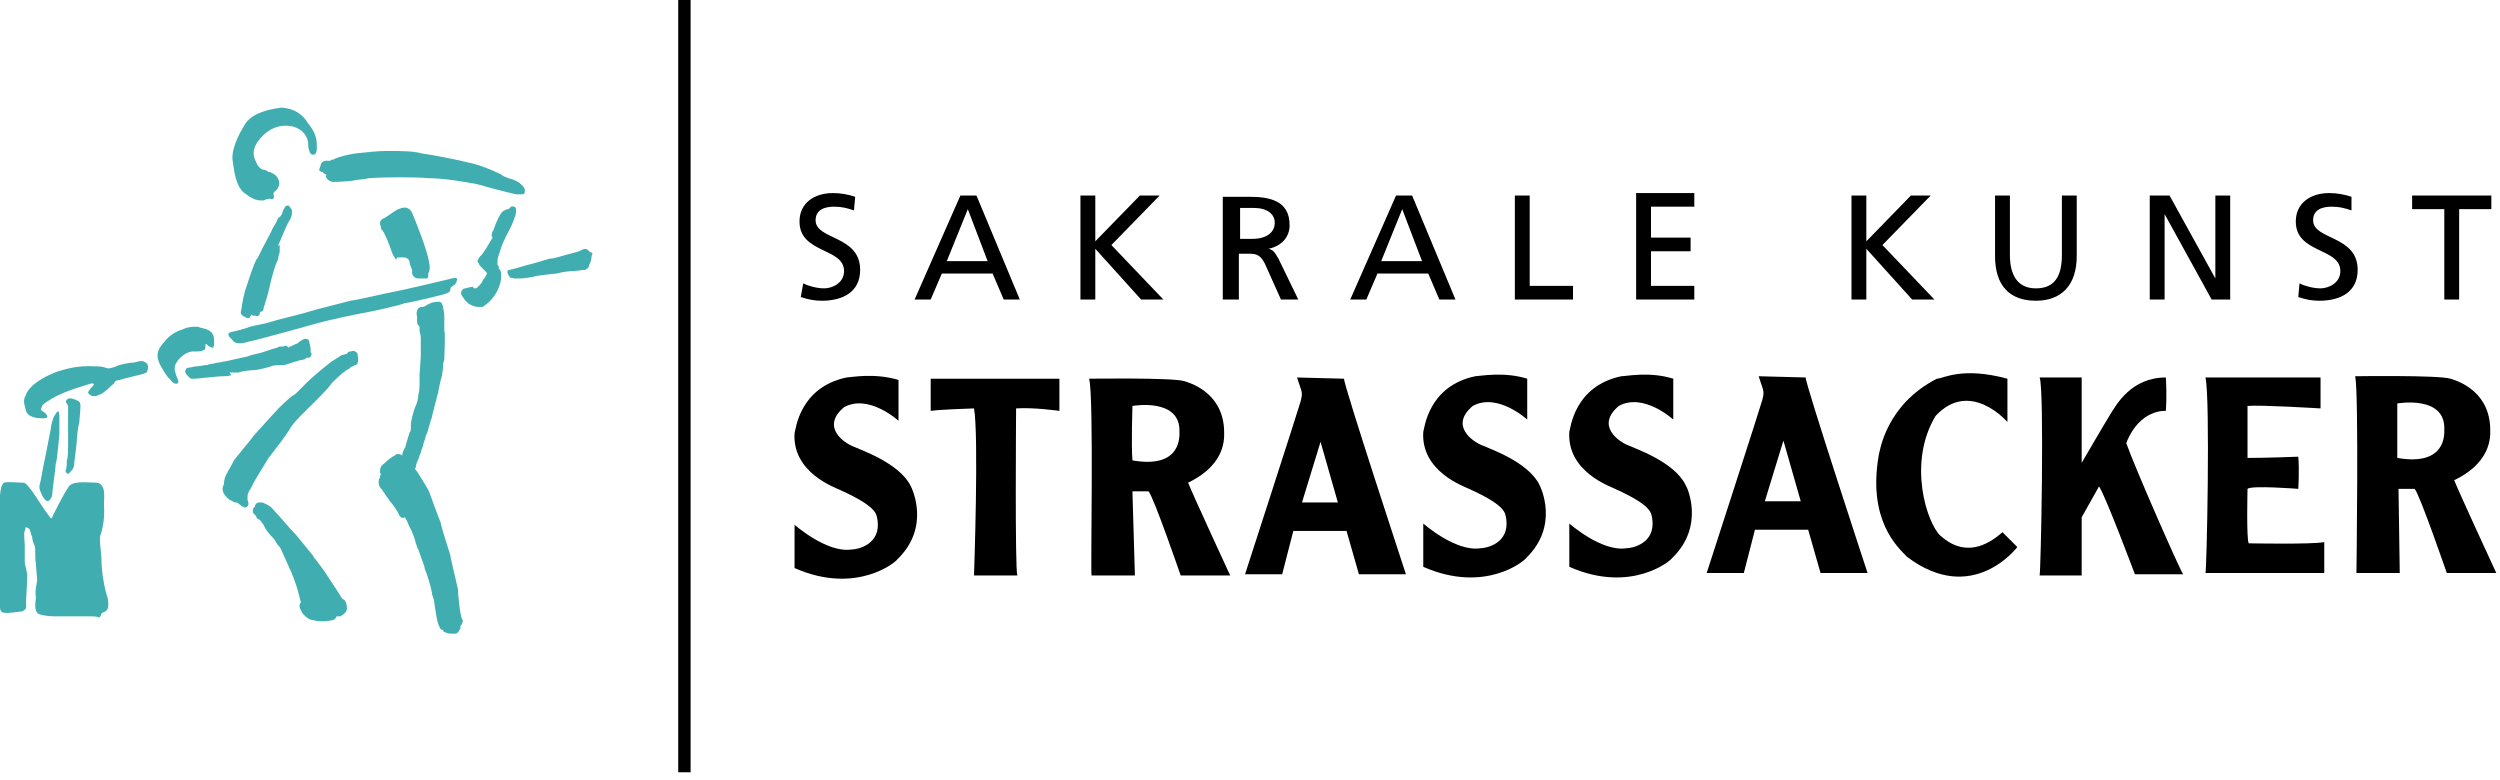 <?xml version="1.0" encoding="UTF-8"?>
<svg width="202px" height="63px" viewBox="0 0 202 63" version="1.1" xmlns="http://www.w3.org/2000/svg" xmlns:xlink="http://www.w3.org/1999/xlink">
    <!-- Generator: Sketch 63.1 (92452) - https://sketch.com -->
    <title>Logo_Sakrale_Kunst_Strassacker</title>
    <desc>Created with Sketch.</desc>
    <g id="Page-1" stroke="none" stroke-width="1" fill="none" fill-rule="evenodd">
        <g id="Logo_Sakrale_Kunst_Strassacker" fill-rule="nonzero">
            <g id="Group" transform="translate(0, 8)" fill="#40AEB0">
                <path d="M26.1,5.9 C26.1,6 26.2,6 26.3,6.1 L26.3,6 L26.3,6 L26.3,6.1 C26.3,6.1 26.4,6.1 26.4,6.1 C26.3,6.2 26.3,6.3 26.4,6.4 C26.5,6.6 26.8,6.7 26.9,6.7 C27.1,6.7 27.6,6.7 28.5,6.6 C28.9,6.5 29.4,6.5 29.8,6.4 C31.1,6.3 33.6,6.3 34.7,6.4 C35.8,6.4 37.6,6.7 38.1,6.8 C38.3,6.8 39,7 39.7,7.2 C40.5,7.4 41.2,7.6 41.7,7.7 C41.8,7.7 41.9,7.7 42.1,7.7 C42.3,7.7 42.4,7.7 42.4,7.5 C42.5,7.2 42.1,6.9 42,6.8 C41.9,6.7 41.5,6.5 41.1,6.4 C40.8,6.3 40.6,6.2 40.5,6.1 C39.7,5.7 38.7,5.3 37.7,5.1 L37.7,5.1 C37.4,5 34.9,4.5 34.1,4.4 C33.4,4.2 32.4,4.2 31.5,4.2 L31.1,4.2 C30.5,4.2 29.7,4.3 28.7,4.4 L28.7,4.4 C27.5,4.6 27.1,4.8 26.9,4.9 L26.8,4.9 C26.7,5 26.6,5 26.6,5 C26.1,4.9 25.9,5.2 25.9,5.4 C25.8,5.6 25.8,5.7 25.8,5.8 C26,5.9 26,5.9 26.1,5.9 Z" id="Path"></path>
                <path d="M19.9,7.7 C20.4,8.1 20.8,8.2 21.1,8.2 C21.3,8.2 21.4,8.2 21.5,8.1 C21.6,8.1 21.8,8 21.9,8.1 C21.9,8.1 22.1,8.1 22.1,8 C22.2,7.9 22.1,7.8 22.1,7.7 C22.1,7.6 22.1,7.5 22.3,7.4 C22.4,7.3 22.7,6.9 22.5,6.5 C22.4,6.3 22.3,6.1 21.8,5.9 C21.8,5.9 21.8,5.9 21.7,5.9 C21.6,5.8 21.4,5.7 21.2,5.7 C21,5.6 20.8,5.4 20.7,5.1 L20.7,5.1 C20.3,4.4 20.5,3.7 21.2,3 C21.2,3 21.2,3 21.2,3 C22.1,2.1 23,2.1 23.5,2.2 L23.6,2.2 C23.9,2.3 24.7,2.5 24.9,3.5 C24.9,3.5 24.9,3.6 24.9,3.7 C24.9,4 25,4.2 25,4.2 C25,4.3 25.1,4.5 25.3,4.5 C25.3,4.5 25.3,4.5 25.3,4.5 C25.5,4.5 25.6,4.3 25.6,4 L25.6,3.9 C25.6,3.4 25.6,2.9 25,2.1 C25,2.1 25,2 24.9,2 C24.7,1.6 24.1,0.8 22.8,0.7 L22.8,0.7 L22.8,0.7 C22.8,0.7 22.7,0.7 22.7,0.7 C21.1,0.9 20.1,1.4 19.7,2.2 L19.7,2.2 C18.9,3.5 18.7,4.5 18.8,5 C18.9,5.6 19,7.2 19.9,7.7 Z" id="Path"></path>
                <path d="M34.7,13.4 C34.6,12.3 33.5,9.7 33.3,9.2 C33.2,9 33.1,8.9 32.9,8.8 C32.6,8.7 32.2,8.9 32.2,8.9 C32.1,8.9 31.7,9.2 31.1,9.6 C30.8,9.7 30.7,9.9 30.7,10 C30.7,10.2 30.8,10.3 30.8,10.5 C30.8,10.5 30.8,10.6 30.9,10.6 C31.1,10.9 31.4,11.6 31.6,12.2 C31.7,12.5 31.8,12.7 31.9,12.8 L32,13 L32.1,12.8 C32.1,12.8 32.2,12.8 32.3,12.8 C32.4,12.8 32.5,12.8 32.6,12.8 C33,12.8 33.1,13.1 33.1,13.2 C33.1,13.2 33.1,13.2 33.1,13.3 C33.3,13.8 33.3,13.8 33.3,13.9 C33.3,14 33.3,14 33.3,14.1 C33.4,14.4 33.6,14.5 33.8,14.5 C33.8,14.5 33.9,14.5 33.9,14.5 C34,14.5 34,14.5 34.1,14.5 C34.2,14.5 34.2,14.5 34.3,14.5 C34.4,14.5 34.4,14.5 34.5,14.5 L34.6,14.4 L34.6,14.3 C34.6,14.2 34.6,14.1 34.6,14.1 C34.8,13.7 34.7,13.5 34.7,13.4 Z" id="Path"></path>
                <path d="M40.3,13.7 C40.3,13.7 40.3,13.6 40.3,13.6 C40.3,13.5 40.3,13.5 40.2,13.4 L40.2,13.3 L40.2,13.3 C40.2,13.2 40.2,13.1 40.2,13.1 C40.2,13 40.2,13 40.2,13 C40.2,12.9 40.3,12.6 40.4,12.3 C40.5,11.9 40.8,11.2 41.3,10.3 C41.7,9.4 41.7,9.2 41.7,9 L41.7,9 C41.7,8.9 41.7,8.7 41.5,8.7 C41.3,8.6 41.2,8.8 41.1,8.9 C41.1,8.9 41.1,8.9 41,8.9 C40.9,8.9 40.8,9 40.6,9.1 C40.4,9.3 40.1,9.9 39.9,10.5 C39.9,10.6 39.8,10.7 39.8,10.7 C39.7,10.9 39.7,11.1 39.8,11.2 C39.5,11.7 39,12.6 38.8,12.7 C38.6,13 38.5,13.1 38.7,13.3 C38.7,13.3 38.7,13.3 38.7,13.3 C38.7,13.4 38.8,13.5 39,13.7 C39.1,13.8 39.2,13.9 39.3,14 C39.4,14.1 39.3,14.2 39.2,14.4 C39.1,14.5 39.1,14.6 39,14.6 C39,14.6 39,14.6 39,14.6 L39,14.7 C38.9,14.9 38.7,15.1 38.6,15.2 C38.5,15.3 38.4,15.3 38.4,15.3 C38.4,15.3 38.3,15.3 38.3,15.3 C38.3,15.3 38.3,15.3 38.3,15.3 C38.2,15.1 38.1,15.2 38,15.2 C37.9,15.2 37.7,15.3 37.6,15.3 C37.4,15.3 37.4,15.4 37.3,15.5 C37.2,15.7 37.3,15.9 37.4,16 C37.8,16.7 38.4,16.8 38.7,16.8 C38.8,16.8 38.8,16.8 38.9,16.8 L39,16.8 C40.4,15.9 40.5,14.5 40.5,14.4 C40.5,14 40.5,13.9 40.3,13.7 C40.4,13.7 40.4,13.7 40.3,13.7 Z" id="Path"></path>
                <path d="M36.1,15.7 C36.4,15.6 36.4,15.4 36.4,15.3 C36.4,15.2 36.5,15.2 36.6,15.1 C36.8,15 36.9,14.8 36.9,14.7 C37.1,14.3 36.5,14.5 36.1,14.6 C35.7,14.7 32.3,15.5 31.7,15.6 C31.1,15.7 29.1,16.2 28.3,16.3 C27.6,16.5 25.5,17 24.9,17.2 C24.3,17.4 22.5,17.8 21.9,18 C21.3,18.2 20.5,18.3 20.2,18.4 C20,18.5 18.9,18.8 18.8,18.8 C18.2,18.9 18.5,19.2 18.8,19.5 C19,19.8 19.5,19.8 20.1,19.6 C20.2,19.6 21.3,19.3 21.7,19.2 C22.1,19.1 25,18.3 25.7,18.1 C26.4,17.9 28.7,17.4 29.3,17.3 C29.9,17.2 32.2,16.7 32.7,16.5 C33.4,16.4 35.9,15.8 36.1,15.7 Z" id="Path"></path>
                <path d="M22.5,11.8 C22.5,11.7 22.7,11.4 22.7,11.3 C23.1,10.4 23.2,10.1 23.4,9.8 C23.6,9.5 23.6,9.2 23.6,9 C23.5,8.8 23.4,8.7 23.3,8.6 C23.1,8.6 23,8.7 23,8.8 C22.9,8.9 22.9,9 22.8,9.2 L22.8,9.3 C22.8,9.3 22.7,9.4 22.7,9.4 C22.7,9.5 22.6,9.5 22.5,9.6 C22.5,9.6 22.4,9.7 22.4,9.8 C22.3,10 22.2,10.2 22,10.5 C22,10.6 21.7,11.1 21.4,11.7 C21.1,12.2 20.9,12.8 20.7,13 C20.4,13.6 20,14.9 19.8,15.5 C19.6,16.2 19.5,17 19.5,17 C19.5,17.1 19.4,17.2 19.5,17.4 C19.5,17.4 19.6,17.5 19.6,17.5 C19.6,17.5 19.7,17.6 19.8,17.6 C19.9,17.7 20,17.7 20,17.7 C20,17.7 20,17.7 20,17.7 C20.1,17.7 20.2,17.7 20.2,17.6 C20.2,17.6 20.3,17.5 20.3,17.4 C20.4,17.5 20.4,17.5 20.5,17.5 L20.6,17.5 C20.7,17.5 20.8,17.6 20.9,17.5 C21,17.4 21,17.3 21,17.2 L20.9,17.2 L21,17.2 L21,17.2 C21.2,17.2 21.3,17.1 21.3,16.9 C21.3,16.9 21.3,16.8 21.4,16.6 C21.4,16.5 21.5,16.3 21.6,15.9 C21.7,15.6 21.9,14.6 22,14.3 C22.1,14 22.2,13.5 22.4,13.1 C22.5,12.9 22.5,12.8 22.5,12.7 C22.6,12.4 22.6,12.4 22.6,12.3 C22.6,12.3 22.6,12.3 22.6,12.2 C22.6,12.1 22.6,12 22.6,11.9 L22.6,11.8 L22.6,11.8 C22.4,11.9 22.4,11.9 22.5,11.8 L22.5,11.8 Z" id="Path"></path>
                <path d="M14.3,22.5 C14.2,22.2 14,21.8 14.2,21.4 C14.4,21 14.9,20.5 15.5,20.4 C15.5,20.4 15.7,20.4 15.8,20.4 C16,20.4 16.3,20.4 16.4,20.3 C16.6,20.3 16.6,20.1 16.6,20 C16.6,20 16.6,19.9 16.6,19.9 C16.6,19.9 16.6,19.9 16.6,19.8 C16.7,19.8 16.8,19.9 16.9,20 L16.9,20 C17,20 17.1,20.1 17.2,20.1 C17.3,20 17.3,19.8 17.3,19.8 C17.3,19.8 17.3,19.7 17.3,19.6 C17.3,19.2 17.3,18.7 16.3,18.5 C16.2,18.5 16.1,18.4 15.9,18.4 C15.9,18.4 15.8,18.4 15.8,18.4 C15.6,18.4 15.2,18.4 14.8,18.6 C14.1,18.8 13.6,19.2 13.3,19.6 L13.2,19.7 C12.9,20.1 12.5,20.5 12.9,21.4 L12.9,21.4 C13,21.6 13.5,22.5 13.7,22.6 C13.9,22.9 14.1,23 14.2,23 C14.2,23 14.3,23 14.3,23 C14.5,22.9 14.4,22.7 14.3,22.5 C14.3,22.6 14.3,22.5 14.3,22.5 Z" id="Path"></path>
                <path d="M47.8,12.4 C47.7,12.4 47.7,12.4 47.5,12.2 C47.3,12 47,12.2 46.8,12.3 C46.5,12.4 46.1,12.5 45.7,12.6 C45.3,12.7 44.8,12.9 44.4,12.9 C44.1,13 43.7,13.1 43.4,13.2 C43.1,13.3 42.6,13.4 42.3,13.5 C42,13.6 41.6,13.7 41.2,13.8 C40.8,13.8 41.1,14.3 41.2,14.4 C41.2,14.5 41.4,14.4 41.5,14.5 C41.6,14.5 42,14.5 42.1,14.5 C42.2,14.5 43.1,14.4 43.3,14.3 C43.4,14.3 44.7,14.1 45,14.1 C45.3,14 46,13.9 46.3,13.9 C46.6,13.9 47.1,13.8 47.3,13.8 C47.5,13.7 47.6,13.6 47.6,13.4 C47.7,13.3 47.8,12.9 47.8,12.7 C47.9,12.4 47.9,12.5 47.8,12.4 Z" id="Path"></path>
                <path d="M18.6,22.1 C18.6,22.1 18.7,22.1 18.8,22.1 C19,22.1 19.1,22.1 19.3,22.1 C19.4,22 20.3,21.9 20.6,21.9 C20.8,21.9 21.6,21.7 21.9,21.6 C22.1,21.5 22.5,21.5 22.7,21.5 C22.8,21.5 22.8,21.5 22.8,21.5 L22.9,21.5 C23,21.5 23.3,21.4 23.6,21.3 C23.8,21.2 24.1,21.2 24.2,21.1 C24.5,21.1 24.7,21 24.8,20.9 C24.8,20.9 24.9,20.9 24.9,20.9 C25,20.9 25.1,20.9 25.1,20.8 C25.2,20.7 25.2,20.5 25.1,20.5 C25.1,20.5 25.1,20.4 25.1,20.4 C25.1,20.2 25.1,20 25,19.7 C25,19.5 24.9,19.4 24.8,19.4 C24.6,19.3 24.4,19.5 24.2,19.6 C24.2,19.6 24.1,19.7 24.1,19.7 C24,19.8 23.8,19.8 23.7,19.9 C23.6,19.9 23.5,20 23.5,20 C23.4,20 23.4,20 23.3,20.1 C23.2,19.9 23,19.9 22.9,20 L22.8,20 C22.7,20 22.7,20 22.7,20 C22.6,20 22.5,20 22.4,20.1 C22.3,20.1 21.7,20.3 21.1,20.5 C20.7,20.6 20.2,20.7 20,20.8 C19.5,20.9 18.7,21.1 18.2,21.2 C18,21.2 17.8,21.3 17.6,21.3 C17.4,21.3 17.3,21.4 17.1,21.4 C16.9,21.4 16.8,21.5 16.7,21.5 C16.7,21.5 16.6,21.5 16.6,21.5 L16.6,21.5 C16.5,21.5 16.1,21.6 15.9,21.6 C15.7,21.6 15.4,21.7 15.3,21.7 C15.1,21.7 15,21.8 15,21.9 C14.9,22 15,22.2 15.2,22.4 C15.2,22.4 15.3,22.5 15.3,22.5 C15.4,22.6 15.4,22.6 15.6,22.6 L15.6,22.6 C15.6,22.6 15.6,22.6 15.7,22.6 C16,22.6 16.6,22.5 16.8,22.5 C16.9,22.5 17.7,22.4 18,22.4 C18.2,22.4 18.5,22.4 18.7,22.3 C18.5,22.1 18.6,22.1 18.6,22.1 Z" id="Path"></path>
                <g transform="translate(17, 16)">
                    <path d="M20,23.6 C19.9,23.1 19.5,21.5 19.4,21 L19.4,20.9 C19.3,20.6 18.6,18.4 18.6,18.2 C18.5,18 17.8,16.1 17.7,15.8 C17.6,15.5 17,14.6 16.7,14.1 C16.5,13.9 16.5,13.8 16.6,13.8 C16.6,13.8 16.6,13.7 16.6,13.7 C16.6,13.6 16.7,13.3 16.8,13.1 C16.9,12.9 16.9,12.7 17,12.6 C17,12.5 17.1,12.2 17.2,12 L17.2,11.9 C17.3,11.6 17.4,11.3 17.4,11.2 C17.5,11.1 17.6,10.7 17.8,10 C17.8,9.9 17.9,9.8 17.9,9.7 C17.9,9.6 18,9.3 18.2,8.5 C18.3,8.2 18.3,7.9 18.4,7.8 C18.4,7.6 18.6,6.7 18.7,6.4 C18.7,6.3 18.8,5.9 18.8,5.6 L18.8,5.5 C18.8,5.3 18.9,5.1 18.9,5 C18.9,4.8 19,2.9 18.9,2.7 C18.9,2.6 18.9,2.5 18.9,2.2 C18.9,1.8 18.9,1.7 18.9,1.6 L18.9,1.5 C18.9,1.2 18.8,1 18.8,0.8 C18.8,0.7 18.7,0.6 18.7,0.5 C18.5,0.3 18.3,0.4 18.2,0.4 C18,0.4 17.7,0.5 17.4,0.7 C17.3,0.8 17.1,0.8 17.1,0.8 C17.1,0.8 17,0.8 17,0.8 C16.7,0.9 16.6,1.2 16.7,1.6 C16.7,1.6 16.7,1.7 16.7,1.7 L16.7,1.9 C16.7,2.1 16.7,2.2 16.9,2.4 L16.9,2.4 C16.9,2.4 16.9,2.4 16.9,2.4 C16.9,2.5 16.9,2.6 16.9,2.7 C16.9,2.9 17,3 17,3.3 C17,3.4 17,3.9 17,4.3 L17,4.4 C17,4.6 17,4.7 17,4.8 C17,5 16.9,6.1 16.9,6.3 C16.9,6.4 16.9,6.6 16.9,6.9 C16.9,7.2 16.9,7.6 16.8,7.9 C16.8,8.2 16.7,8.6 16.5,9 C16.4,9.3 16.2,10 16.2,10.3 L16.2,10.4 L16.2,10.4 C16.2,10.7 16.2,10.9 16.1,10.9 C16.1,11 16,11.2 15.9,11.6 C15.8,11.8 15.8,12.1 15.7,12.2 C15.6,12.4 15.5,12.6 15.5,12.8 C15.2,12.6 15,12.7 14.9,12.8 C14.7,12.9 14.4,13.1 14.1,13.4 C13.8,13.6 13.7,13.8 13.7,14.1 L13.7,14.2 L13.8,14.3 C13.7,14.4 13.7,14.5 13.7,14.6 C13.6,14.7 13.6,14.8 13.6,14.9 L13.6,15 C13.6,15.3 13.8,15.5 13.9,15.6 C13.9,15.6 14,15.8 14.1,15.9 C14.2,16.1 14.4,16.3 14.5,16.5 C14.8,16.8 15.1,17.3 15.2,17.5 C15.3,17.8 15.5,17.9 15.7,17.8 C15.7,17.8 15.7,17.8 15.7,17.8 C15.8,17.9 15.9,18.1 16.1,18.6 C16.3,18.9 16.5,19.5 16.6,19.9 C16.7,20.1 16.7,20.3 16.8,20.4 C16.9,20.7 17.2,21.5 17.3,21.8 L17.3,21.9 C17.5,22.4 17.8,23.3 17.9,23.9 C17.9,24.1 18,24.2 18,24.3 C18.1,24.5 18.1,24.9 18.2,25.4 C18.3,26.1 18.4,26.5 18.5,26.6 C18.5,26.7 18.6,26.9 18.8,26.9 C18.8,26.9 18.8,26.9 18.8,26.9 C18.8,27 18.9,27.1 19,27.1 C19.2,27.2 19.3,27.2 19.5,27.2 C19.6,27.2 19.6,27.2 19.6,27.2 C19.6,27.2 19.7,27.2 19.7,27.2 C19.8,27.2 19.9,27.2 20,27.1 C20.1,27 20.1,26.9 20.2,26.8 C20.2,26.7 20.2,26.7 20.2,26.6 C20.3,26.5 20.4,26.3 20.4,26.1 C20.2,26.1 20,24 20,23.6 Z" id="Shape"></path>
                    <path d="M11.9,4.8 L11.9,4.7 C11.9,4.6 11.9,4.5 11.7,4.4 C11.6,4.3 11.4,4.4 11.3,4.4 L11.2,4.4 C11.2,4.4 11.1,4.5 11.1,4.5 L11,4.6 C10.9,4.6 10.7,4.7 10.6,4.7 L10.6,4.7 C10.6,4.7 10.4,4.8 10.3,4.9 L10.3,4.9 C10.1,5 10,5.1 9.8,5.2 C8.4,6.3 7.9,6.8 7.6,7.1 L7.5,7.2 C7.4,7.3 7.2,7.5 6.9,7.8 L6.6,8 C6.1,8.4 5.6,8.9 5.5,9 C5.3,9.2 3.5,11.2 3.5,11.2 L3.2,11.6 C2.6,12.3 2,13.1 1.9,13.2 C1.8,13.4 1.6,13.8 1.4,14.1 C1.4,14.2 1.3,14.3 1.3,14.3 C1.2,14.5 1.1,14.8 1.1,15 L1.1,15 C1.1,15.1 1.1,15.1 1.1,15.1 C0.9,15.5 1,15.7 1.1,15.9 C1.3,16.2 1.5,16.4 1.8,16.5 C1.9,16.6 2,16.6 2.1,16.6 C2.2,16.6 2.3,16.7 2.4,16.8 C2.4,16.8 2.5,16.8 2.5,16.9 C2.6,16.9 2.7,17 2.8,17 C2.9,17 2.9,17 3,16.9 C3.1,16.8 3.1,16.6 3,16.4 L3,16.3 L3,16.3 L3,16.2 C3,16.1 3,16.1 3,16.1 C3,15.9 3.1,15.7 3.3,15.4 C3.3,15.3 3.4,15.3 3.4,15.2 C3.5,14.9 4.6,13.2 4.7,13 C4.8,12.9 5.3,12.2 5.7,11.7 C6,11.3 6.2,11 6.4,10.7 C6.6,10.2 8,8.9 8.4,8.5 C8.6,8.3 9.5,7.4 9.7,7.1 C9.8,6.9 10.7,6.1 11,5.9 L11.2,5.8 C11.3,5.7 11.4,5.6 11.5,5.6 C11.6,5.6 11.6,5.5 11.7,5.5 C11.8,5.5 11.9,5.4 11.9,5.3 C12,5.1 11.9,4.8 11.9,4.7 C11.9,4.9 11.9,4.9 11.9,4.8 Z" id="Path"></path>
                    <path d="M11,24.9 L11,24.9 C11,24.7 10.9,24.5 10.7,24.4 L10.6,24.3 C10.5,24.1 9.7,22.9 9.5,22.6 C9.4,22.4 9.1,22 8.8,21.6 C8.6,21.3 8.3,21 8.3,20.9 C8.1,20.7 6.8,19 6.7,19 C6.6,18.9 5.4,17.5 5.1,17.2 C4.8,16.8 4.4,16.7 4.2,16.6 L4.1,16.6 L4,16.6 C3.9,16.6 3.8,16.6 3.7,16.7 C3.6,16.8 3.6,16.9 3.6,16.9 C3.6,16.9 3.6,17 3.5,17 C3.4,17.2 3.4,17.4 3.5,17.5 C3.5,17.5 3.6,17.6 3.6,17.6 C3.6,17.6 3.7,17.7 3.7,17.7 C3.7,17.9 3.9,18 4,18 L4,18 C4,18 4.2,18.3 4.3,18.4 C4.4,18.7 4.7,19.1 5,19.4 C5.1,19.5 5.2,19.6 5.3,19.8 C5.4,20 5.5,20.1 5.6,20.2 C5.7,20.3 6.1,21.3 6.3,21.7 C6.4,22 6.6,22.3 6.6,22.4 C6.7,22.6 6.9,23.2 7,23.5 C7.1,23.8 7.2,24.3 7.3,24.6 C7.3,24.6 7.3,24.6 7.3,24.7 C7.2,24.8 7.2,24.9 7.2,25 C7.2,25.2 7.4,25.4 7.4,25.5 C7.8,26 8.1,26.1 8.3,26.1 C8.6,26.2 8.9,26.2 9.1,26.2 C9.6,26.2 9.8,26.1 9.9,26.1 C10.1,26 10.1,26 10.2,25.8 C10.2,25.8 10.2,25.8 10.3,25.8 C10.4,25.8 10.4,25.8 10.5,25.8 C11,25.5 11.1,25.3 11,24.9 C11,24.9 11,24.9 11,24.9 Z" id="Path"></path>
                </g>
                <path d="M11.6,21.2 C11.3,21.1 11,21.3 10.7,21.3 C10.4,21.3 9.5,21.5 9.4,21.6 C8.6,21.9 8.6,21.7 8.5,21.7 C8.2,21.6 7.9,21.6 7.7,21.6 C6.1,21.5 5.1,21.9 4.7,22 C2.5,22.8 2.1,23.8 2.1,23.9 C1.8,24.4 2,24.7 2.1,25.2 C2.3,25.8 3.2,25.8 3.5,25.8 C4.2,25.8 3.6,25.3 3.4,25.2 C3.2,25.1 3.4,24.9 3.4,24.8 C3.5,24.6 3.9,24.4 4.2,24.2 C5.4,23.5 7.1,23.1 7.3,23 C7.8,22.9 7.5,23.2 7.4,23.3 C7.2,23.5 7.2,23.6 7.1,23.7 C7.3,24.1 7.7,24 7.7,24 C8.4,23.9 9,23.1 9.2,23 C9.3,22.7 9.6,22.7 9.7,22.7 C9.9,22.6 11.3,22.3 11.6,22.2 C11.9,22.1 11.9,22 11.9,22 C12.1,21.4 11.8,21.3 11.6,21.2 Z" id="Path"></path>
                <path d="M5.4,29.2 C5.4,29.4 5.4,29.9 5.3,30 C5.3,30.2 5.3,30.2 5.4,30.2 C5.5,30.4 5.6,30.2 5.8,30 C6,29.8 6,29.5 6,29.4 C6,29.3 6.2,27.9 6.2,27.7 C6.2,27.5 6.3,26.4 6.4,26.2 C6.4,26.1 6.5,25.2 6.5,24.8 C6.5,24.4 6.3,24.4 6.1,24.3 C5.6,24.1 5.5,24.2 5.4,24.3 C5.3,24.4 5.3,24.5 5.4,24.6 C5.4,24.7 5.5,24.7 5.5,24.8 C5.5,24.9 5.5,25.1 5.5,25.2 C5.5,25.3 5.5,25.4 5.5,25.6 C5.5,25.8 5.5,26.3 5.5,26.3 C5.5,26.5 5.5,27.7 5.5,28 C5.5,28.3 5.5,29 5.4,29.2 Z" id="Path"></path>
                <path d="M4.8,27 C4.8,26.9 4.8,25.5 4.8,25.5 C4.7,24.9 4.5,25.5 4.4,25.6 C4.3,25.7 4.1,26.4 4.1,26.7 C4,27.1 3.7,28.8 3.6,29.2 C3.5,29.6 3.3,30.9 3.2,31.2 C3.1,31.5 3.4,32 3.5,32.2 C3.9,32.8 4.1,32.3 4.2,32.1 C4.2,32 4.3,31.3 4.3,31.2 C4.3,31.1 4.5,29.8 4.5,29.5 C4.6,29.4 4.8,27.1 4.8,27 Z" id="Path"></path>
                <path d="M8.2,37.3 C8.2,36.7 8,35.6 8.1,35.3 C8.2,35 8.5,34.1 8.4,32.8 C8.4,32.2 8.6,31.1 7.8,31 C7,31 5.8,30.8 5.5,31.4 C5.1,32 4.4,33.4 4.3,33.6 C4.2,33.8 4.2,34.1 3.9,33.6 C3.4,33 2.3,31 1.9,31 C1.5,31 0.6,30.9 0.3,31 C0.3,31.1 0.1,31 0,32 C0,33 0,35.6 0,36.1 C0,36.6 0,38.5 0,39.3 C0,40 0,40.8 0,41.1 C0,41.3 0.1,41.5 0.3,41.5 C0.6,41.6 1.6,41.4 1.8,41.4 C1.9,41.3 2.2,41.3 2.1,40.8 C2.1,40.4 2.2,39.1 2.2,38.6 C2.2,38.1 2,37.7 2,37.4 C2,37.1 2,36.3 2,36.1 C2,35.8 1.9,35 2,34.9 C2.1,34.7 2,34.6 2.1,34.6 C2.1,34.6 2.4,34.7 2.4,34.8 C2.5,35 2.5,35.2 2.6,35.4 C2.6,35.6 2.7,35.9 2.8,36.1 C2.9,36.4 2.8,37.1 2.9,37.5 C2.9,37.8 3,38.6 3,38.9 C3,39.1 2.8,39.6 2.9,40.3 C2.9,40.5 2.7,41.3 3.1,41.6 C3.3,41.7 3.9,41.8 4.4,41.8 C4.4,41.8 7,41.8 7.3,41.8 C7.6,41.8 7.8,41.8 8,41.9 C8.2,41.8 8.1,41.6 8.3,41.5 C8.5,41.4 8.9,41.4 8.7,40.3 C8.4,39.5 8.2,38 8.2,37.3 Z" id="Path"></path>
            </g>
            <g id="Group" transform="translate(54, 0)" fill="#000000">
                <rect id="Rectangle" x="0.8" y="0" width="1" height="62.4"></rect>
                <path d="M143.5,24.2 L144.7,24.2 L144.7,16.9 L147.3,16.9 L147.3,15.8 L140.9,15.8 L140.9,16.9 L143.5,16.9 L143.5,24.2 L143.5,24.2 Z M136,15.9 C135.4,15.7 134.8,15.6 134.2,15.6 C132.7,15.6 131.5,16.4 131.5,17.9 C131.5,20.5 135.1,20 135.1,21.9 C135.1,22.9 134.1,23.3 133.5,23.3 C132.9,23.3 132.2,23.1 131.8,22.9 L131.7,24 C132.3,24.2 132.8,24.3 133.4,24.3 C135.1,24.3 136.5,23.6 136.5,21.8 C136.5,19 132.9,19.4 132.9,17.8 C132.9,16.9 133.7,16.7 134.4,16.7 C135,16.7 135.4,16.8 136,17 L136,15.9 Z M119.7,24.2 L120.9,24.2 L120.9,17.3 L120.9,17.3 L124.7,24.2 L126.2,24.2 L126.2,15.8 L125,15.8 L125,22.5 L125,22.5 L121.3,15.8 L119.7,15.8 L119.7,24.2 L119.7,24.2 Z M113.8,15.8 L112.6,15.8 L112.6,20.6 C112.6,22.2 112.1,23.3 110.5,23.3 C109,23.3 108.4,22.2 108.4,20.6 L108.4,15.8 L107.2,15.8 L107.2,20.7 C107.2,23.1 108.4,24.3 110.5,24.3 C112.6,24.3 113.8,23 113.8,20.7 L113.8,15.8 L113.8,15.8 Z M95.6,24.2 L96.8,24.2 L96.8,20.1 L100.5,24.2 L102.3,24.2 L98.1,19.8 L102,15.8 L100.4,15.8 L96.8,19.5 L96.8,15.8 L95.6,15.8 L95.6,24.2 L95.6,24.2 Z M78.2,24.2 L82.9,24.2 L82.9,23.1 L79.4,23.1 L79.4,20.3 L82.6,20.3 L82.6,19.2 L79.4,19.2 L79.4,16.7 L82.9,16.7 L82.9,15.6 L78.2,15.6 L78.2,24.2 Z M68.4,24.2 L73.1,24.2 L73.1,23.1 L69.6,23.1 L69.6,15.8 L68.4,15.8 L68.4,24.2 Z M60.9,21.1 L57.6,21.1 L59.3,16.9 L60.9,21.1 Z M55.1,24.2 L56.4,24.2 L57.3,22.1 L61.4,22.1 L62.3,24.2 L63.6,24.2 L60.1,15.8 L58.8,15.8 L55.1,24.2 Z M46.1,16.8 L47.3,16.8 C48.4,16.8 49,17.3 49,18 C49,18.8 48.3,19.3 47.2,19.3 L46.2,19.3 L46.2,16.8 L46.1,16.8 Z M44.9,24.2 L46.1,24.2 L46.1,20.5 L46.8,20.5 C47.4,20.5 47.8,20.5 48.2,21.3 L49.5,24.2 L50.9,24.2 L49.3,20.9 C49,20.4 48.9,20.2 48.5,20.1 L48.5,20.1 C49.5,19.9 50.2,19.2 50.2,18.2 C50.2,16.2 48.6,15.9 46.9,15.9 L44.8,15.9 L44.8,24.2 L44.9,24.2 Z M33.3,24.2 L34.5,24.2 L34.5,20.1 L38.2,24.2 L40,24.2 L35.8,19.8 L39.7,15.8 L38.1,15.8 L34.5,19.5 L34.5,15.8 L33.3,15.8 L33.3,24.2 L33.3,24.2 Z M25.8,21.1 L22.5,21.1 L24.2,16.9 L25.8,21.1 Z M19.9,24.2 L21.2,24.2 L22.1,22.1 L26.2,22.1 L27.1,24.2 L28.4,24.2 L24.9,15.8 L23.6,15.8 L19.9,24.2 Z M15.1,15.9 C14.5,15.7 13.9,15.6 13.3,15.6 C11.8,15.6 10.6,16.4 10.6,17.9 C10.6,20.5 14.2,20 14.2,21.9 C14.2,22.9 13.2,23.3 12.6,23.3 C12,23.3 11.3,23.1 10.9,22.9 L10.7,24 C11.3,24.2 11.8,24.3 12.4,24.3 C14.1,24.3 15.5,23.6 15.5,21.8 C15.5,19 11.9,19.4 11.9,17.8 C11.9,16.9 12.7,16.7 13.4,16.7 C14,16.7 14.4,16.8 15,17 L15.1,15.9 Z" id="Shape"></path>
                <path d="M18.6,30.7 L18.6,34 C18.6,34 16.2,31.8 14.2,32.9 C12.3,34.5 14.2,35.8 15,36.1 C15.4,36.3 18.7,37.4 19.6,39.3 C19.7,39.5 21.2,42.6 18.5,45.2 C18.4,45.4 15.2,48.1 10.2,45.9 C10.2,45.7 10.2,42.4 10.2,42.4 C10.2,42.4 12.8,44.7 14.8,44.4 C15.3,44.4 17.2,44 16.9,42 C16.8,41.6 17,41 13.9,39.6 C13.5,39.4 10,38.2 10.2,35 C10.3,34.7 10.6,31.3 14.4,30.5 C14.7,30.5 16.6,30.1 18.6,30.7" id="Path"></path>
                <path d="M81.2,30.6 L81.2,33.9 C81.2,33.9 78.8,31.7 76.8,32.8 C74.9,34.4 76.8,35.7 77.6,36 C78,36.2 81.3,37.3 82.2,39.2 C82.3,39.3 83.8,42.5 81.1,45.1 C81,45.3 77.8,48 72.8,45.8 C72.8,45.6 72.8,42.3 72.8,42.3 C72.8,42.3 75.4,44.6 77.4,44.3 C77.9,44.3 79.8,43.9 79.5,41.9 C79.4,41.5 79.6,40.9 76.5,39.5 C76.1,39.3 72.6,38.1 72.8,34.9 C72.9,34.6 73.2,31.2 77,30.4 C77.4,30.4 79.3,30 81.2,30.6" id="Path"></path>
                <path d="M69.4,30.6 L69.4,33.9 C69.4,33.9 67,31.7 65,32.8 C63.1,34.4 65,35.7 65.8,36 C66.2,36.2 69.5,37.3 70.4,39.2 C70.5,39.4 72,42.5 69.3,45.1 C69.2,45.3 66,48 61,45.8 C61,45.6 61,42.3 61,42.3 C61,42.3 63.6,44.6 65.6,44.3 C66.1,44.3 68,43.9 67.7,41.9 C67.6,41.5 67.8,40.9 64.7,39.5 C64.3,39.3 60.8,38.1 61,34.9 C61.1,34.6 61.4,31.2 65.2,30.4 C65.5,30.4 67.5,30 69.4,30.6" id="Path"></path>
                <path d="M21.2,30.6 L31.6,30.6 L31.6,33.2 C31.6,33.2 29.5,32.9 28.1,33 C28.1,33.5 28,45.9 28.2,46.5 L24.7,46.5 C24.7,46.5 25.1,35.2 24.7,33 C24.5,33 21.8,33.1 21.2,33.2 C21.2,32.6 21.2,30.6 21.2,30.6" id="Path"></path>
                <path d="M37.5,37.2 C41.5,37.9 41.3,35.2 41.3,34.9 C41.4,32.1 37.5,32.8 37.5,32.8 C37.5,32.8 37.4,36 37.5,37.2 M34,30.6 C34,30.6 40.8,30.5 41.7,30.8 C42,30.9 44.7,31.6 44.9,34.6 C44.9,35.1 45.3,37.4 42,39 C42.3,39.8 45.4,46.5 45.4,46.5 L41.4,46.5 C41.4,46.5 39.2,40.1 38.8,39.7 C38.2,39.7 37.5,39.7 37.5,39.7 L37.7,46.5 L34.2,46.5 C34.1,46.5 34.4,32 34,30.6" id="Shape"></path>
                <path d="M139.7,37 C143.7,37.7 143.5,35 143.5,34.7 C143.6,31.9 139.7,32.6 139.7,32.6 C139.7,32.6 139.7,35.9 139.7,37 M136.3,30.4 C136.3,30.4 143.1,30.3 144,30.6 C144.3,30.7 147,31.4 147.2,34.4 C147.2,34.9 147.6,37.2 144.3,38.8 C144.6,39.6 147.7,46.3 147.7,46.3 L143.7,46.3 C143.7,46.3 141.5,39.9 141.1,39.5 C140.5,39.5 139.8,39.5 139.8,39.5 L139.9,46.3 L136.4,46.3 C136.4,46.3 136.6,31.8 136.3,30.4" id="Shape"></path>
                <path d="M51.2,40.6 L54.1,40.6 L52.7,35.7 L51.2,40.6 Z M54.6,30.6 C54.5,30.9 59.6,46.4 59.6,46.4 L55.8,46.4 L54.8,42.9 L50.5,42.9 L49.6,46.4 L46.6,46.4 C46.6,46.4 51.1,32.5 51.1,32.4 C51.1,32.3 51.3,31.9 51.1,31.4 C51,31.1 50.8,30.5 50.8,30.5 C50.8,30.5 54.3,30.6 54.6,30.6" id="Shape"></path>
                <path d="M88.6,40.5 L91.5,40.5 L90.1,35.6 L88.6,40.5 Z M91.9,30.5 C91.8,30.8 96.9,46.3 96.9,46.3 L93.1,46.3 L92.1,42.8 L87.8,42.8 L86.9,46.3 L83.9,46.3 C83.9,46.3 88.4,32.4 88.4,32.3 C88.4,32.2 88.6,31.8 88.4,31.3 C88.3,31 88.1,30.4 88.1,30.4 C88.1,30.4 91.7,30.5 91.9,30.5" id="Shape"></path>
                <path d="M108.2,30.6 L108.2,34.1 C108.2,34.1 105.2,30.6 102.4,33.6 C100.1,37.4 101.7,42.3 102.8,43.3 C103.3,43.7 105.1,45.4 107.8,43 C108.2,43.4 109,44.2 109,44.2 C109,44.2 105.4,49 100.1,45 C99.3,44.2 96.9,42 97.8,36.8 C97.9,36.4 98.4,32.7 102.5,30.6 C103,30.6 104.5,29.6 108.2,30.6" id="Path"></path>
                <path d="M110.8,30.5 L114.2,30.5 L114.2,37.4 C114.2,37.4 116,34.3 116.5,33.5 C117,32.7 118.2,30.5 121,30.5 C121.1,32.1 121,33.2 121,33.2 C121,33.2 118.9,33 117.8,35.8 C118.5,37.8 122.2,46.2 122.4,46.4 L118.5,46.4 C118.5,46.4 116.1,40 115.6,39.3 C115.2,40 114.2,41.8 114.2,41.8 L114.2,46.5 L110.8,46.5 C110.9,46.3 111.2,31.4 110.8,30.5" id="Path"></path>
                <path d="M124.2,30.5 L133.5,30.5 L133.5,33 C133.5,33 128.6,32.7 127.6,32.8 L127.6,37 C127.6,37 129.3,37 131.7,36.9 C131.8,38 131.7,39.5 131.7,39.5 C131.7,39.5 127.9,39.2 127.6,39.5 C127.6,39.5 127.5,43.6 127.7,43.9 C127.7,43.9 132.9,44 133.8,43.8 C133.8,44.8 133.8,46.3 133.8,46.3 L124.2,46.3 C124.3,46.3 124.6,32.1 124.2,30.5" id="Path"></path>
            </g>
        </g>
    </g>
</svg>
